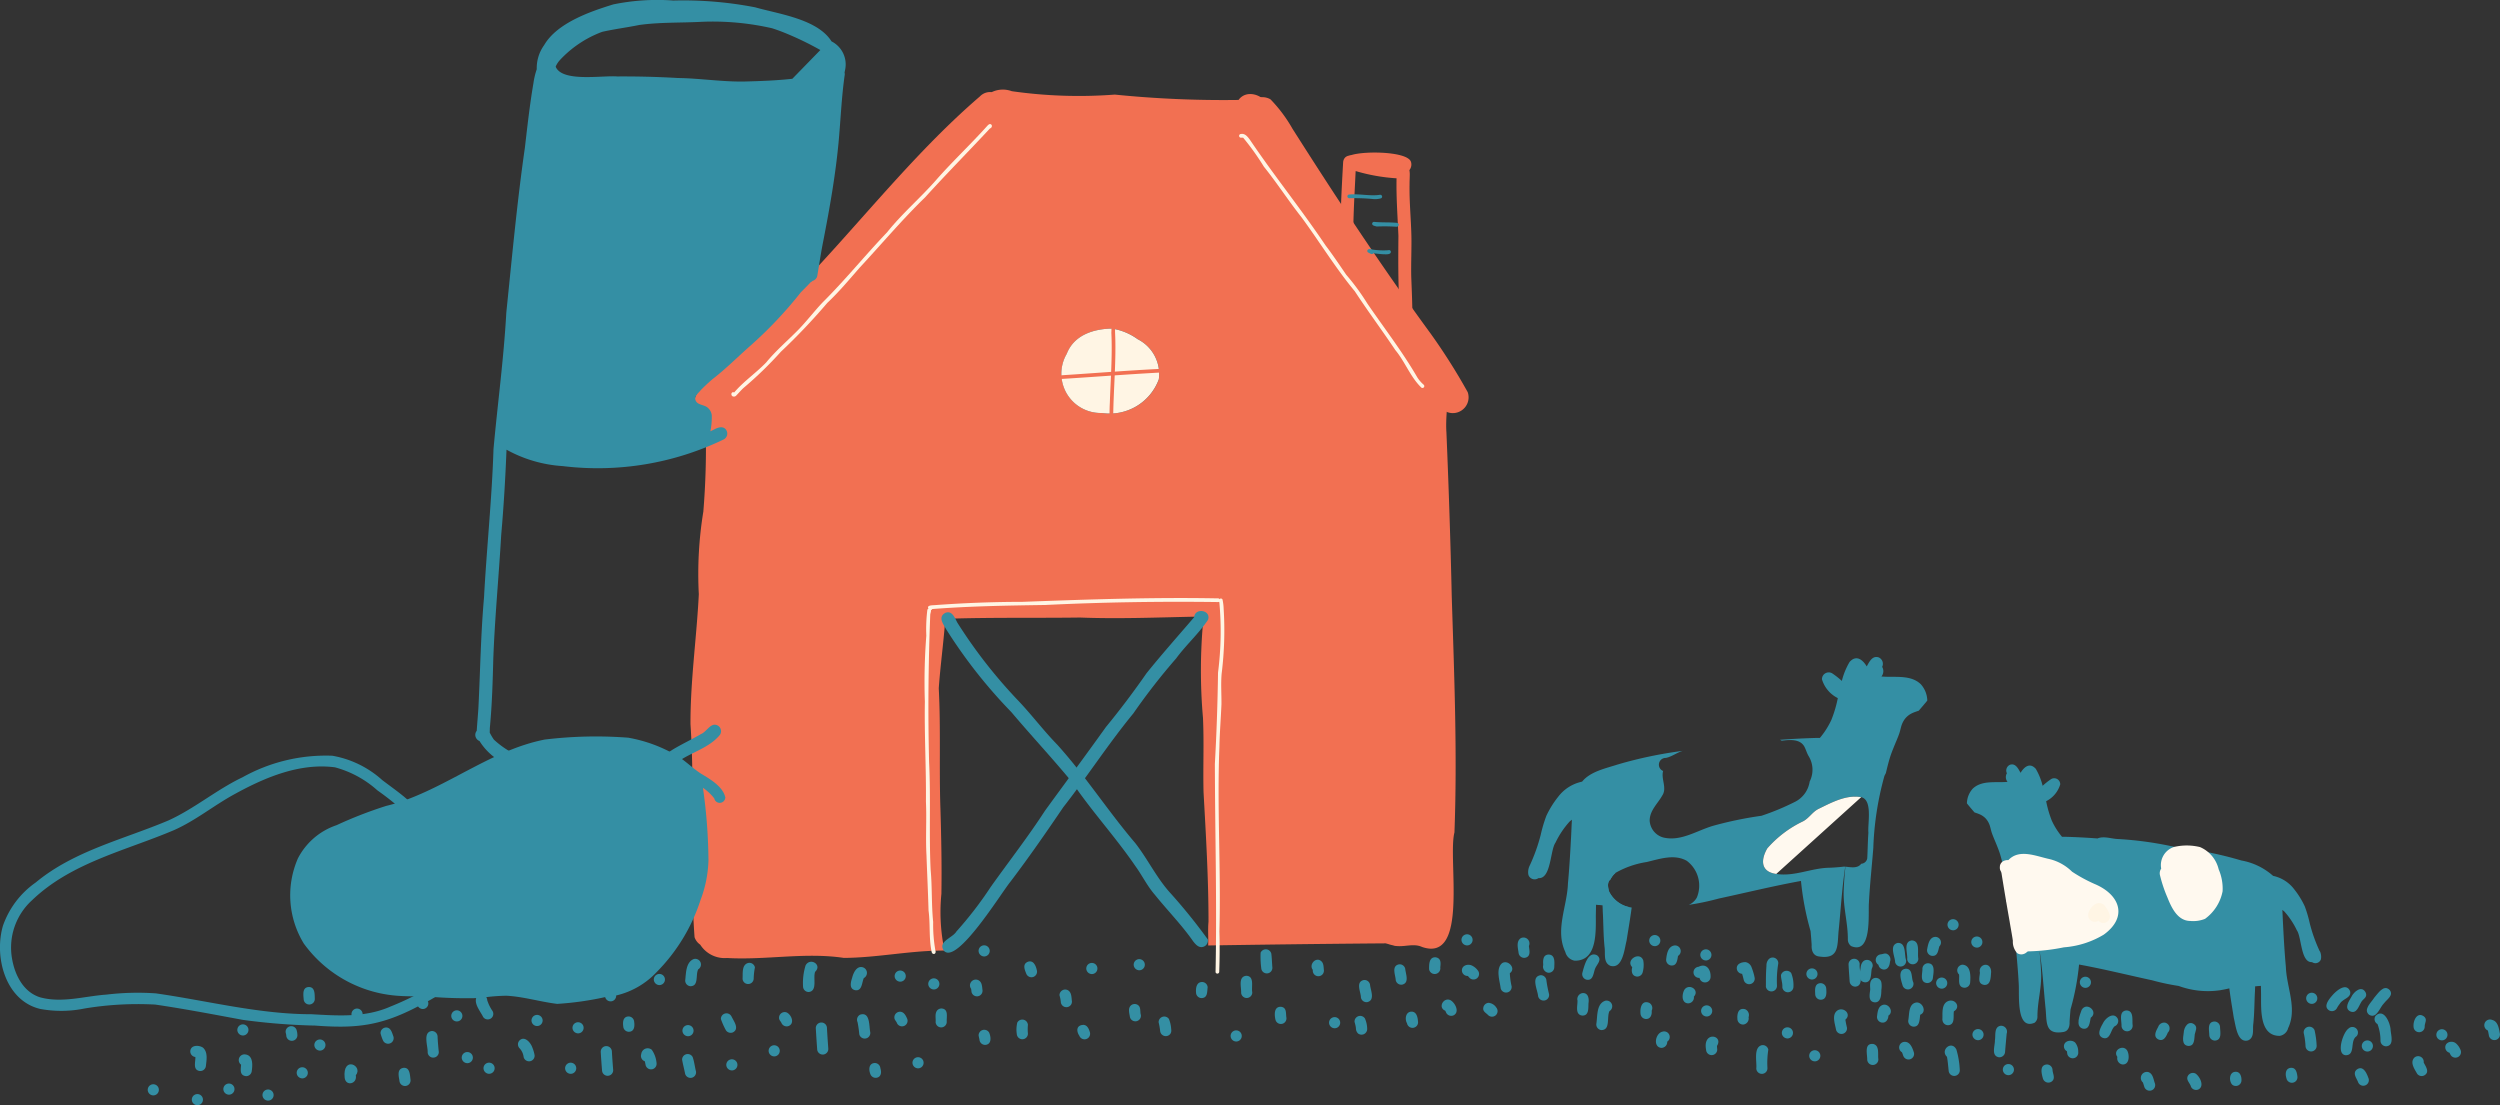 <?xml version="1.0" encoding="UTF-8"?> <svg xmlns="http://www.w3.org/2000/svg" width="220.842" height="97.631" viewBox="0 0 220.842 97.631"><rect x="0" y="0" width="220.842" height="97.631" fill="#333333" stroke="none"/><g id="Groupe_169" data-name="Groupe 169" transform="translate(0 0)"><g id="Groupe_133" data-name="Groupe 133"><path id="Tracé_800" data-name="Tracé 800" d="M227.343,49.713a3.444,3.444,0,0,0-1.847-3.532,5.257,5.257,0,0,0-2.311-.953c-1.64.038-3.328.581-3.971,2.233a3.472,3.472,0,0,0,3.1,5.225,4.626,4.626,0,0,0,5.033-2.973m23.266-1.868c.637,1.8-.3,5.524.02,6.915-.175,5.5-.419,11.005-.54,16.512-.091,6.983-.5,13.963-.283,20.946-.091,1.25.671,4.3.159,5.941a1.4,1.4,0,0,1-2.166,1.376q-8.05.061-16.1.19a.048.048,0,0,0,0-.014c.031-.7-.041-1.385.028-2.083,0-3.812-.225-7.617-.438-11.423-.056-2.2.051-4.386-.051-6.586a48,48,0,0,1,.031-8.689.2.2,0,0,0-.3-.219.715.715,0,0,0-.085.106.23.23,0,0,0-.109-.064.149.149,0,0,0-.161-.075c-3.408.069-6.816.21-10.228.078-3.719.05-7.44-.014-11.158.09-.068-.048-.14-.011-.206.01a1.921,1.921,0,0,0-.257.034.163.163,0,0,0-.063.048.167.167,0,0,0-.246.2c-.149,1.951-.419,3.91-.558,5.868.187,3.578.023,7.172.151,10.756.072,2.465.123,4.931.082,7.4a16.423,16.423,0,0,0,.2,4.639.148.148,0,0,0,.042.05l.069.318-.482.01c-2.827.041-5.626.63-8.444.644-3.436-.513-6.878.209-10.32.009a2.56,2.56,0,0,1-2.37-1.179,1.3,1.3,0,0,1-.5-.658c-.455-6.222.063-12.55-.361-18.817-.009-3.892.547-7.644.737-11.483a34.194,34.194,0,0,1,.4-7.3,69.129,69.129,0,0,0,.209-7.356c.016-.3,0-.651-.015-1a1.237,1.237,0,0,1-.327-.153c-1.746-1.313.366-2.936,1.392-3.9,2.21-2.151,4.029-4.194,6.09-6.332,5.781-5.816,10.875-12.6,17.081-17.931a1.25,1.25,0,0,1,1.044-.379,2.267,2.267,0,0,1,1.772-.083,41.9,41.9,0,0,0,9.1.3,95.538,95.538,0,0,0,10.932.473c.812-1.127,2.737-.274,2.787,1.1,3.875,6.377,8.1,12.519,12.158,18.772a4.481,4.481,0,0,1,1.285,2.95" transform="translate(-124.975 -16.205)" fill="#f27052"></path><path id="Tracé_801" data-name="Tracé 801" d="M352.669,53.175c-2.37-4.093-5.4-7.76-7.989-11.715-3.091-4.4-5.854-9.093-8.889-13.486a1.416,1.416,0,0,1,2.065-1.646,12.715,12.715,0,0,1,1.94,2.594C343.7,35.069,347.7,41.141,352,47.017a53.141,53.141,0,0,1,3.277,5.178,1.394,1.394,0,0,1-2.609.98" transform="translate(-225.623 -17.551)" fill="#f27052"></path><path id="Tracé_802" data-name="Tracé 802" d="M374.849,147.844c-.834-.371-1.725.123-2.589-.146-1.823-.372-1.5-1.809-1-3.135.953-4.126.458-8.367.7-12.537.555-4.493.453-9.012.625-13.525a73.275,73.275,0,0,0,.366-7.615c.2-1.678-1-5.525,1.386-5.786-.173-2.464-.033-4.917.016-7.379-1.116-1.65,1.626-3.158,2.52-1.422.645,1.944.01,4.075.146,6.087.2,4.759.367,9.758.47,14.478.22,6.993.5,13.943.239,20.874-.613,2.326,1.308,11.584-2.883,10.106" transform="translate(-249.247 -64.2)" fill="#f27052"></path><path id="Tracé_803" data-name="Tracé 803" d="M366.728,57.691a.58.58,0,0,1-.551-.6c.011-.729,0-1.481-.01-2.206-.1-1.962-.09-3.923-.072-5.887-.072-1.756-.2-3.367-.165-5.079a16.2,16.2,0,0,1-3.613-.641c-.11,2.347-.268,4.709-.191,7.057a.583.583,0,0,1-.566,1c-.968-.436-.526-2.134-.581-3,.016-1.946.122-3.884.232-5.826.045-.607.66-.749,1.118-.448a13.139,13.139,0,0,0,3.394.689c1.646.058,1.356.309,1.355,1.73-.024,1.565.129,3.007.164,4.551.022,1.207-.043,2.437-.012,3.639.051,1.3.11,2.6.1,3.9.04.457.017,1.134-.6,1.117" transform="translate(-242.563 -28.168)" fill="#f27052"></path><path id="Tracé_804" data-name="Tracé 804" d="M367.549,42.828a.579.579,0,0,1-.381-.31,8.5,8.5,0,0,0-3.824-.123.576.576,0,0,1-.629-.962c.772-.508,5.23-.516,5.53.488.148.445-.181,1.037-.7.907" transform="translate(-243.604 -27.619)" fill="#f27052"></path><path id="Tracé_805" data-name="Tracé 805" d="M365.128,52.754a16.923,16.923,0,0,0-2.015-.063.167.167,0,0,1-.168-.162.165.165,0,0,1,.16-.166c.9-.089,1.838.162,2.72.023a.166.166,0,0,1,.186.138.163.163,0,0,1-.137.186,1.928,1.928,0,0,1-.745.044" transform="translate(-243.921 -35.179)" fill="#348fa4"></path><path id="Tracé_806" data-name="Tracé 806" d="M371.666,60.192a16.056,16.056,0,0,0-1.652-.014c-.145-.048-.444-.072-.4-.284a.166.166,0,0,1,.2-.122c.644.06,1.294.021,1.938.077.333.031.232.414-.081.343" transform="translate(-248.398 -40.168)" fill="#348fa4"></path><path id="Tracé_807" data-name="Tracé 807" d="M369.728,67.543c-.3-.018-.6-.051-.891-.087-.125.17-.331-.02-.469-.073-.173-.145.013-.357.2-.29a6.255,6.255,0,0,0,1.59.093.167.167,0,0,1,.215.086c.076.328-.44.275-.646.27" transform="translate(-247.518 -45.082)" fill="#348fa4"></path><path id="Tracé_808" data-name="Tracé 808" d="M197.157,57.481c-.239-.077-.167-.477.1-.355.846-.99,1.94-1.728,2.834-2.658.86-1.049,1.9-1.928,2.844-2.891.74-.764,1.388-1.612,2.115-2.386,2-1.984,3.774-4.182,5.72-6.219,1.326-1.662,2.952-3.039,4.349-4.637,1.446-1.645,3.047-3.142,4.509-4.772.087-.093.222-.213.342-.1s.02.313-.115.34c-1.9,2.038-3.852,4.014-5.722,6.078-2.038,1.977-3.867,4.153-5.8,6.232-.925,1.058-1.824,2.138-2.848,3.1a54.526,54.526,0,0,1-4.1,4.314,33.288,33.288,0,0,1-3.3,3.2c-.228.208-.423.445-.639.664a.268.268,0,0,1-.29.086" transform="translate(-132.403 -22.457)" fill="#fff5e4"></path><path id="Tracé_809" data-name="Tracé 809" d="M349.9,58.467c-.973-.934-1.44-2.282-2.3-3.314-1.176-1.753-2.426-3.431-3.579-5.193-1.717-2.069-3.125-4.385-4.714-6.546-1.154-1.455-2.156-3.019-3.32-4.464a22.467,22.467,0,0,0-1.83-2.559,1.317,1.317,0,0,0-.194,0,.164.164,0,0,1,0-.328c.362-.064.581.234.777.491,2.144,3.181,4.559,6.171,6.7,9.358.639.837,1.224,1.713,1.818,2.581a20.382,20.382,0,0,1,1.864,2.539c1.491,2.182,3.115,4.274,4.434,6.557a3.115,3.115,0,0,0,.547.624.164.164,0,0,1-.2.259" transform="translate(-224.34 -24.227)" fill="#fff5e4"></path><path id="Tracé_810" data-name="Tracé 810" d="M249.853,194.43c-.13-.014-.175-.14-.191-.253-.233-1.178-.1-2.4-.259-3.586-.045-1.621-.124-3.226-.181-4.844-.089-1.591.023-3.185-.05-4.775.027-2.94-.142-5.879-.095-8.819a52.731,52.731,0,0,1,.128-5.835,13.821,13.821,0,0,1,.091-2.275.165.165,0,0,1,.192-.13c.257.078.055.409.064.588-.17,4.374-.207,8.622-.1,13,.156,3.159-.014,6.324.136,9.485.142,1.543.066,3.079.224,4.617a12.985,12.985,0,0,0,.2,2.54c.05.12-.006.3-.157.284" transform="translate(-167.378 -110.158)" fill="#fff5e4"></path><path id="Tracé_811" data-name="Tracé 811" d="M250.151,162.168a.16.16,0,0,1-.1-.081s0,0,0,0c-.286-.393.36-.342.592-.369,2.556-.188,5.122-.284,7.682-.286,5.742-.212,11.485-.414,17.233-.307.218-.043.289.321.033.326-5.077-.067-10.176.011-15.245.258-3.336.051-6.672.1-10,.359a.167.167,0,0,1-.193.1" transform="translate(-168 -108.267)" fill="#fff5e4"></path><path id="Tracé_812" data-name="Tracé 812" d="M327.307,194.194c.126-6.126-.046-12.248-.06-18.372q.225-4.03.278-8.054a28.557,28.557,0,0,0,.117-6.227c-.235-.159.14-.477.279-.237a4.4,4.4,0,0,1,.1.79,30.907,30.907,0,0,1-.175,5.756c-.079.908-.009,1.8-.017,2.707-.053,1.261-.156,2.52-.182,3.781-.218,5.425.151,10.856,0,16.283.038,1.188.025,2.377-.015,3.565a.164.164,0,0,1-.328.008" transform="translate(-219.929 -108.347)" fill="#fff5e4"></path><path id="Tracé_814" data-name="Tracé 814" d="M292.7,89.455a3.444,3.444,0,0,1,1.847,3.532,4.626,4.626,0,0,1-5.033,2.973,3.472,3.472,0,0,1-3.1-5.225c.643-1.651,2.331-2.194,3.971-2.233a5.255,5.255,0,0,1,2.311.953" transform="translate(-192.182 -59.479)" fill="#fff5e4"></path><path id="Tracé_815" data-name="Tracé 815" d="M299.031,94.819a.168.168,0,0,1-.152-.175c0-.709-.017-1.415.023-2.123.069-2.057.231-4.117.134-6.174a5,5,0,0,0-.113-1.4.165.165,0,0,1,.127-.193c.393-.032.3,1.256.313,1.544.119,2.492-.138,4.983-.164,7.475,0,.3.014.6.008.9a.166.166,0,0,1-.175.152" transform="translate(-200.862 -56.956)" fill="#f27052"></path><path id="Tracé_816" data-name="Tracé 816" d="M283.2,100.236c-.132-.051-.12-.217-.046-.314.229-.194.63-.059.9-.131,3.367-.214,6.733-.5,10.1-.624a.164.164,0,0,1,.092.314c-3.611.15-7.236.463-10.845.673a.167.167,0,0,1-.208.082" transform="translate(-190.263 -66.641)" fill="#f27052"></path><path id="Tracé_817" data-name="Tracé 817" d="M253.983,194.61c-.6-.828.757-1.133,1.094-1.712a32.937,32.937,0,0,0,3.025-3.927c1.6-2.25,3.3-4.426,4.8-6.741,1.79-2.463,3.607-4.909,5.377-7.387,1.245-1.512,2.49-3.17,3.592-4.757,1.357-1.687,2.8-3.309,4.208-4.952.059-.86,1.521-.642,1.227.228-.817,1.22-1.95,2.228-2.822,3.42a55.358,55.358,0,0,0-3.778,4.853c-2.19,2.662-4.072,5.579-6.183,8.28-1.5,2.21-3.072,4.48-4.684,6.6-.794.966-4.691,7.316-5.853,6.1" transform="translate(-170.591 -110.613)" fill="#348fa4"></path><path id="Tracé_818" data-name="Tracé 818" d="M275.8,193.947c-1.009-1.435-2.256-2.7-3.353-4.066-.675-.776-1.118-1.706-1.719-2.533-1.747-2.556-3.859-4.841-5.593-7.412-1.733-2.109-3.6-4.1-5.363-6.189a44.439,44.439,0,0,1-5.746-7.3c-.256-.459-.76-1.082-.1-1.456.61-.265.855.436,1.08.861a44.178,44.178,0,0,0,5.231,6.732c1.253,1.293,2.327,2.746,3.587,4.037,2.486,2.748,4.487,5.876,6.891,8.692,1.131,1.45,1.917,3.142,3.178,4.5a49.494,49.494,0,0,1,3.24,4.023.585.585,0,0,1-.572.674c-.33,0-.571-.314-.761-.557" transform="translate(-170.435 -110.845)" fill="#348fa4"></path><path id="Tracé_819" data-name="Tracé 819" d="M146.469,212.568a.9.9,0,0,1-.088-.608c.071-.755.137-1.511.178-2.268.052-.665-.125-1.484.355-2.021.686-.544,1.326.484.833,1.037-.051.973-.03,1.952-.172,2.918,0-.023.005-.045.008-.067l0-.028c-.059.3-.014.611-.1.9a.578.578,0,0,1-1.018.136" transform="translate(-98.367 -139.463)" fill="#348fa4"></path><path id="Tracé_820" data-name="Tracé 820" d="M169.563,211.582a.662.662,0,0,1-.335-.512c-.3-.479-.105-1.134-.145-1.677.034-.866.009-1.733.065-2.6a.617.617,0,0,1,1-.43c.474.567.213,1.548.257,2.247-.016.723-.079,1.447-.029,2.168.135.507-.276,1.056-.811.8" transform="translate(-113.617 -138.594)" fill="#348fa4"></path><path id="Tracé_821" data-name="Tracé 821" d="M143.1,221.984c-.393-.055-.9.05-1.173-.291a.58.58,0,0,1-.247-.776c.434-.719,1.328-.03,1.976-.113.69,0,1.373-.289,2.055-.261a.579.579,0,0,1,.249,1,9.016,9.016,0,0,1-2.858.439" transform="translate(-95.172 -148.217)" fill="#348fa4"></path><path id="Tracé_822" data-name="Tracé 822" d="M165.927,221.029a2.6,2.6,0,0,1-1.171-.181,3.655,3.655,0,0,1-.825-.218.578.578,0,0,1-.137-.8.739.739,0,0,1,.869-.178,8.97,8.97,0,0,0,1.688.2,13.541,13.541,0,0,0,1.793-.133.613.613,0,0,1,.8.6c-.036.894-2.352.66-3.019.7" transform="translate(-110.009 -147.58)" fill="#348fa4"></path><path id="Tracé_823" data-name="Tracé 823" d="M158.526,4.419a27.523,27.523,0,0,0-3.249-1.559c-.334-.132-.673-.253-1.011-.363a23.528,23.528,0,0,0-6.224-.571c-1.9.1-3.658.028-5.5.278-1.091.224-2.2.361-3.287.608A9.7,9.7,0,0,0,135.5,5.327a2.072,2.072,0,0,0-.348.543h0a.21.21,0,0,0,0,.036c.588,1.372,4.127.741,5.419.847q2.692-.017,5.378.138c1.968.027,4.057.362,5.99.307,1.373-.037,2.747-.088,4.112-.239m3.47-3.3a2.279,2.279,0,0,1,1.2,2.47c-.02.087-.038.187-.057.29a.475.475,0,0,1,.018.175c-.29,2.005-.361,4.021-.551,6.034-.277,2.925-.792,5.823-1.354,8.7-.2,1.005-.35,2.019-.519,3.03a.574.574,0,0,1-.424.454.525.525,0,0,1-.167.124c-.284.307-.587.6-.876.9a36.36,36.36,0,0,1-4.526,4.775c-1.091.965-2.119,2-3.274,2.889-.365.314-.715.639-1.039.975-.191.241-.552.5-.466.838.146.51.811.4,1.134.742a1,1,0,0,1,.315.647,6.461,6.461,0,0,1-.122,1.4q.155-.075.311-.154c.36-.2.875-.37,1.116.089a.578.578,0,0,1-.239.775,25.624,25.624,0,0,1-14.232,2.362,11.765,11.765,0,0,1-4.966-1.45c-.1,2.511-.247,5.014-.468,7.518-.209,3.657-.565,7.3-.7,10.963-.052,1.987-.108,3.972-.292,5.953-.018.163-.014.36-.024.554a5.058,5.058,0,0,0,.369.625,7.925,7.925,0,0,0,1.96,1.33,10.9,10.9,0,0,0,4.054,1.273,24.183,24.183,0,0,0,7.86-.754,7.3,7.3,0,0,0,1.857-.93c.83-.51,1.718-.915,2.556-1.409.539-.212.888-1.112,1.517-.739a.578.578,0,0,1,.173.793c-.9,1.118-2.393,1.508-3.56,2.279a7.98,7.98,0,0,1-3.483,1.391,23.136,23.136,0,0,1-7.107.5,11.747,11.747,0,0,1-4.63-1.519,5.285,5.285,0,0,1-2.462-2.084.2.2,0,0,1-.028-.018h0a.582.582,0,0,1-.341-.632.546.546,0,0,1,.118-.26c.042-.688.11-1.376.15-2.064.163-3.237.206-6.474.493-9.7.234-4.378.7-8.742.838-13.125.365-4.017.911-8.028,1.131-12.051.5-4.848.952-9.786,1.644-14.586.22-1.9.43-3.8.753-5.686a6.681,6.681,0,0,1,.293-1.233,3.468,3.468,0,0,1,.655-2.129c1.131-1.947,4.037-2.959,6.106-3.595a19.3,19.3,0,0,1,5.3-.342,33.378,33.378,0,0,1,7.235.6c2.1.6,5.508,1.032,6.75,3.017" transform="translate(-86.059 0)" fill="#348fa4"></path><path id="Tracé_824" data-name="Tracé 824" d="M511.63,197.365c-.005.018-.01.036-.017.054.005-.018.011-.036.017-.054" transform="translate(-343.834 -132.641)" fill="#348fa4"></path><path id="Tracé_825" data-name="Tracé 825" d="M446.878,180.824c-.018.023-.036.045-.052.068s-.038.049-.056.073q-.319.378-.642.753c-.174.063-.354.116-.523.192a1.888,1.888,0,0,0-.464.286,1.67,1.67,0,0,0-.362.438,2.021,2.021,0,0,0-.2.471c-.059.2-.1.413-.168.615l-.011.032,0,0c-.112.32-.25.633-.379.945s-.259.633-.372.954c-.1.3-.184.6-.261.9-.057.224-.112.45-.165.675-.042.082-.085.165-.126.247a26.945,26.945,0,0,0-.984,6.362c-.127,1.61-.309,3.259-.39,4.864-.072,1.034.282,4.589-1.568,3.816a.724.724,0,0,1-.292-.569c.014-1.467-.416-2.832-.368-4.3q.037-1.076.155-2.147c.482.049,1.071.179,1.394-.259a.572.572,0,0,0,.533-.477c.042-.751.045-1.5.1-2.256-.074-.826.4-2.91-.639-3.15-1.321-.237-2.614.474-3.767,1.036-.544.269-.837.821-1.373,1.1a9.749,9.749,0,0,0-3.154,2.389c-.589,1.027-.587,2.062.793,2.256,1.6.26,3.126-.533,4.721-.546.425-.017.848-.05,1.268-.1l.109.009c-.283,1.815-.388,3.661-.569,5.488-.164,1.363.141,2.762-1.8,2.434-.489-.085-.629-.56-.6-1-.023-.409-.059-.824-.095-1.232a24.372,24.372,0,0,1-.848-4.432c-2.429.441-4.861,1.04-7.268,1.556a22.938,22.938,0,0,1-2.644.556,1.509,1.509,0,0,0,.707-.634,2.738,2.738,0,0,0-.886-3.258c-1.1-.624-2.407-.159-3.542.109a8.018,8.018,0,0,0-2.743.952,1.763,1.763,0,0,0-.457.586c-.31.246-.214.7-.128,1.041a2.561,2.561,0,0,0,1.97,1.432c-.847-.041-1.693-.109-2.538-.187l-.278-.027c-.1,0-.2-.013-.3-.023,0,.287-.009.575-.014.862-.012,1.431.172,4.08-1.839,4.08h-.023a1.028,1.028,0,0,1-.833-.767c-.924-1.95.163-4.033.229-6.046.132-1.422.211-2.849.286-4.275.023-.452.038-.911.067-1.369-.069.056-.138.111-.206.168a7.765,7.765,0,0,0-1.243,1.856c-.479.666-.38,3.22-1.508,3.138a.579.579,0,0,1-.889-.291,1.3,1.3,0,0,1,.1-.782,15.43,15.43,0,0,0,.986-2.74,12.586,12.586,0,0,1,.5-1.688,8.318,8.318,0,0,1,1.034-1.669,3.575,3.575,0,0,1,2.122-1.351c.724-.894,2.079-1.171,3.158-1.519a36.9,36.9,0,0,1,5.735-1.2c-.5.141-.983.524-1.489.621a.6.6,0,0,0-.245,1.155c-.2.721.375,1.507-.082,2.18-.4.71-1.109,1.317-1.105,2.211a1.641,1.641,0,0,0,1.175,1.477c1.554.395,2.99-.607,4.434-1.027a33.378,33.378,0,0,1,4.265-.884,21.672,21.672,0,0,0,2.9-1.2,2.4,2.4,0,0,0,1.359-1.823,2.3,2.3,0,0,0-.081-2.231c-.167-.269-.24-.583-.391-.861-.392-.695-1.312-.6-1.994-.514a1.24,1.24,0,0,0-.16-.083c1.091-.079,2.183-.137,3.275-.166.086,0,.171,0,.255,0a7.063,7.063,0,0,0,1.013-1.592,10.707,10.707,0,0,0,.569-1.925,2.726,2.726,0,0,1-1.4-1.662.6.6,0,0,1,.9-.529,7.177,7.177,0,0,1,.856.674,6.313,6.313,0,0,1,.68-1.669c.588-.669,1.161-.213,1.52.387.253-.466.515-.968,1.049-.8a.618.618,0,0,1,.313.841.742.742,0,0,1-.066.851l.3.017c1.071.05,2.345-.145,3.185.67a2.246,2.246,0,0,1,.569,1.433" transform="translate(-276.63 -118.939)" fill="#348fa4"></path><path id="Tracé_826" data-name="Tracé 826" d="M434.153,237.9l.034.009c-.129.985-.3,1.965-.456,2.948-.189.72-.336,2.494-1.417,2.2-.655-.275-.438-1.068-.519-1.63-.115-1.071-.1-2.148-.165-3.223,0-.161-.01-.324-.015-.487-.024-.769-.047-1.542-.015-2.311a.6.6,0,0,1,.948-.564.632.632,0,0,1,.22,0,1.769,1.769,0,0,0-.457.585c-.31.246-.214.7-.128,1.042a2.561,2.561,0,0,0,1.97,1.432" transform="translate(-290.05 -157.736)" fill="#348fa4"></path><path id="Tracé_828" data-name="Tracé 828" d="M476.078,221.42c-1.38-.193-1.382-1.228-.793-2.256a9.749,9.749,0,0,1,3.154-2.389c.537-.278.829-.83,1.373-1.1,1.153-.562,2.447-1.273,3.767-1.036" transform="translate(-319.169 -144.219)" fill="#fff9ef"></path><path id="Tracé_830" data-name="Tracé 830" d="M560.995,222.416a1.179,1.179,0,0,1,.091.7.513.513,0,0,1-.789.26c-1,.073-.913-2.21-1.339-2.806a6.928,6.928,0,0,0-1.1-1.659c-.06-.051-.122-.1-.182-.151.024.411.038.821.059,1.225.065,1.275.136,2.55.253,3.821.059,1.8,1.023,3.662.2,5.4a.917.917,0,0,1-.739.686h-.02c-1.786,0-1.623-2.368-1.633-3.647-.005-.257-.009-.515-.013-.771-.086.009-.174.017-.265.02l-.247.025c0,.146-.009.291-.013.436-.056.961-.045,1.923-.147,2.881-.072.5.12,1.21-.46,1.456-.961.267-1.091-1.319-1.258-1.962-.138-.879-.291-1.755-.4-2.635-.277.069-.552.122-.8.164a7.491,7.491,0,0,1-3.675-.377,20.064,20.064,0,0,1-2.347-.5c-2.137-.461-4.3-1-6.453-1.391a21.951,21.951,0,0,1-.753,3.963c-.032.365-.064.737-.085,1.1.023.392-.1.817-.536.893-1.72.292-1.45-.958-1.595-2.177-.161-1.633-.253-3.283-.506-4.905h-.011q.1.957.137,1.92c.044,1.309-.339,2.53-.327,3.842a.653.653,0,0,1-.259.509c-1.642.69-1.329-2.488-1.392-3.411-.072-1.435-.233-2.91-.346-4.349a24.264,24.264,0,0,0-.874-5.686c-.036-.073-.073-.147-.112-.22q-.069-.3-.146-.6c-.068-.273-.14-.543-.232-.808-.1-.287-.214-.57-.331-.853s-.236-.559-.337-.844c0,0,0,0,0,0a.2.2,0,0,0-.01-.028v0a.11.11,0,0,1-.006-.022c-.054-.173-.092-.351-.142-.525a1.861,1.861,0,0,0-.179-.421,1.53,1.53,0,0,0-.323-.392,1.688,1.688,0,0,0-.411-.255c-.15-.068-.309-.115-.464-.172-.191-.223-.382-.448-.57-.674-.015-.022-.033-.044-.05-.065l-.046-.06a2,2,0,0,1,.5-1.281c.744-.729,1.876-.555,2.827-.6l.262-.014a.668.668,0,0,1-.057-.761.553.553,0,0,1,.276-.752c.474-.151.707.3.931.714.32-.536.829-.943,1.35-.346a5.642,5.642,0,0,1,.6,1.492,6.379,6.379,0,0,1,.76-.6.533.533,0,0,1,.794.473,2.431,2.431,0,0,1-1.243,1.486,9.6,9.6,0,0,0,.5,1.72,6.347,6.347,0,0,0,.9,1.423l.227,0q1.455.038,2.908.149c.564-.243,1.263.045,1.857.052a31.064,31.064,0,0,1,5.079.721c.074.019.151.041.225.063a.919.919,0,0,1,.142-.011,1.156,1.156,0,0,1,.316.044h0a32.449,32.449,0,0,1,5.092,1.077,5.714,5.714,0,0,1,2.8,1.358,3.17,3.17,0,0,1,1.884,1.208,7.4,7.4,0,0,1,.918,1.492,11.284,11.284,0,0,1,.442,1.509,13.774,13.774,0,0,0,.876,2.449" transform="translate(-356.061 -138.387)" fill="#348fa4"></path><path id="Tracé_831" data-name="Tracé 831" d="M541.32,238.627c-.622-.114-.649-.854-.7-1.362a14.05,14.05,0,0,0-.681-2.639.633.633,0,0,1-.469-.564.68.68,0,0,1,.2-.53c-.156-.615-.418-1.269-.575-1.816-.219-.554-.086-1.053.562-1.155.958-1.025,2.457-.341,3.612-.094a4.274,4.274,0,0,1,2.012,1.117,13.262,13.262,0,0,0,2,1.09c2.226.937,2.96,2.909.8,4.473a7.974,7.974,0,0,1-3.519,1.12,17.686,17.686,0,0,1-3.249.36m6.7-3a1.96,1.96,0,0,0,.211-.377c.01-.039.018-.078.024-.116s0-.05,0-.076c0,.007,0,.014,0,0a.825.825,0,0,1-.126.3,1.707,1.707,0,0,1-.135.163.581.581,0,0,1,.025.1" transform="translate(-362.242 -154.583)" fill="#fff9ef"></path><path id="Tracé_832" data-name="Tracé 832" d="M540.218,239.932a1.5,1.5,0,0,1-.374-1.083c-.08-.568-.194-1.131-.284-1.7-.263-1.478-.5-2.91-.737-4.38a.6.6,0,0,1-.107-.54.5.5,0,0,0-.023.1.594.594,0,0,1,.795-.557c.395.136.443.661.506,1.012.3,2.055.719,4.092,1.01,6.148.745.5-.127,1.447-.786,1" transform="translate(-362.034 -155.741)" fill="#fff9ef"></path><path id="Tracé_833" data-name="Tracé 833" d="M563.44,244.811A.6.6,0,0,1,562.6,244c.216-.573.912-1.073,1.406-.487a2.53,2.53,0,0,1,.391.7.575.575,0,0,1-.962.6" transform="translate(-378.057 -163.476)" fill="#fff5e4"></path><path id="Tracé_834" data-name="Tracé 834" d="M584.485,234.409c-1.148,0-1.682-1.188-2.048-2.1a11.966,11.966,0,0,1-.638-1.909.71.71,0,0,1,.1-.614,1.687,1.687,0,0,1,1.127-1.913,4.951,4.951,0,0,1,2.3.009,2.846,2.846,0,0,1,1.649,1.965,4.3,4.3,0,0,1,.347,1.939,3.938,3.938,0,0,1-1.552,2.436,2.8,2.8,0,0,1-1.284.189" transform="translate(-390.985 -153.054)" fill="#fff9ef"></path><path id="Tracé_835" data-name="Tracé 835" d="M510.092,255.708c-.016-.532-.54-1.483.208-1.7.791-.059.585,1.018.761,1.525a.492.492,0,0,1-.968.172" transform="translate(-342.682 -170.71)" fill="#348fa4"></path><path id="Tracé_836" data-name="Tracé 836" d="M513.6,254.965c.054-.532-.371-1.539.411-1.649.777.049.465,1.086.571,1.61a.492.492,0,0,1-.983.038" transform="translate(-345.124 -170.243)" fill="#348fa4"></path><path id="Tracé_837" data-name="Tracé 837" d="M519.471,254.031a.5.5,0,0,1-.37-.589c.079-.414.191-1.049.712-1.079a.494.494,0,0,1,.36.844c-.113.394-.143.919-.7.824" transform="translate(-348.86 -169.602)" fill="#348fa4"></path><path id="Tracé_838" data-name="Tracé 838" d="M498.04,260.273c-.031-.492-.075-.985-.095-1.478a.492.492,0,0,1,.984-.038c-.074.567.455,1.913-.378,1.989a.5.5,0,0,1-.511-.473" transform="translate(-334.649 -173.589)" fill="#348fa4"></path><path id="Tracé_839" data-name="Tracé 839" d="M527.841,261.891c-.607-.074-.388-.753-.443-1.171a.5.5,0,0,1,.314-.866c.751.067.708,1.03.665,1.592a.5.5,0,0,1-.537.444" transform="translate(-354.341 -174.637)" fill="#348fa4"></path><path id="Tracé_840" data-name="Tracé 840" d="M533.6,261.66c-.609-.1-.408-.66-.375-1.092a.538.538,0,0,1,.464-.686c.4-.017.562.39.516.734-.03.416-.037,1.083-.606,1.044" transform="translate(-358.323 -174.656)" fill="#348fa4"></path><path id="Tracé_841" data-name="Tracé 841" d="M524.594,248.106a.492.492,0,1,1,.511.473.5.5,0,0,1-.511-.473" transform="translate(-352.558 -166.399)" fill="#348fa4"></path><path id="Tracé_842" data-name="Tracé 842" d="M468.444,260.733l-.019-.078c-.037-.152-.075-.3-.123-.455a.5.5,0,0,1-.47-.473c-.019-.415.428-.565.771-.559a.693.693,0,0,1,.536.46,5.113,5.113,0,0,1,.274.932.492.492,0,0,1-.968.172" transform="translate(-314.41 -174.177)" fill="#348fa4"></path><path id="Tracé_843" data-name="Tracé 843" d="M475.677,260.447c0-.595,0-1.19.049-1.783-.02-.357.2-.772.6-.737a.5.5,0,0,1,.443.536,9.013,9.013,0,0,0-.113,1.946.492.492,0,0,1-.984.038" transform="translate(-319.683 -173.341)" fill="#348fa4"></path><path id="Tracé_844" data-name="Tracé 844" d="M486.583,261.362a.492.492,0,1,1,.511.473.5.5,0,0,1-.511-.473" transform="translate(-327.013 -175.307)" fill="#348fa4"></path><path id="Tracé_845" data-name="Tracé 845" d="M444.246,252.378a.492.492,0,1,1,.511.473.5.5,0,0,1-.511-.473" transform="translate(-298.56 -169.27)" fill="#348fa4"></path><path id="Tracé_846" data-name="Tracé 846" d="M439.661,259.374c-.386-.087-.421-.494-.333-.815-.627-.62.667-1.445.972-.6a2.365,2.365,0,0,1-.05,1.048.494.494,0,0,1-.589.37" transform="translate(-295.14 -173.121)" fill="#348fa4"></path><path id="Tracé_847" data-name="Tracé 847" d="M408.892,253.9c-.05-.431-.241-1.02.174-1.323a.524.524,0,0,1,.732.681c.045.391.2.932-.336,1.041a.5.5,0,0,1-.57-.4" transform="translate(-274.741 -169.691)" fill="#348fa4"></path><path id="Tracé_848" data-name="Tracé 848" d="M416.116,258.733a.543.543,0,0,1-.439-.679c-.023-.382-.045-.9.464-.927.624,0,.523.731.51,1.163a.493.493,0,0,1-.536.443" transform="translate(-279.353 -172.805)" fill="#348fa4"></path><path id="Tracé_849" data-name="Tracé 849" d="M426.576,259.322a.5.5,0,0,1-.37-.589c.152-.567.477-1.981,1.3-1.565.474.374.028.747-.15,1.13s-.155,1.147-.781,1.024" transform="translate(-286.428 -172.781)" fill="#348fa4"></path><path id="Tracé_850" data-name="Tracé 850" d="M403.835,261.476c-.082-.654-.448-1.706.12-2.2.53-.357,1.281.468.691.879a6.277,6.277,0,0,0,.157,1.154.492.492,0,0,1-.968.172" transform="translate(-271.272 -174.187)" fill="#348fa4"></path><path id="Tracé_851" data-name="Tracé 851" d="M394.451,261.022q-.055-.063-.111-.124l-.032-.03a.5.5,0,0,1-.518-.471c-.018-.452.5-.612.859-.46a1.393,1.393,0,0,1,.552.449.492.492,0,0,1-.749.637" transform="translate(-264.65 -174.655)" fill="#348fa4"></path><path id="Tracé_852" data-name="Tracé 852" d="M560.248,273.091c-.684-.194-.253-1.2-.092-1.658.449-.757,1.517.181.8.7-.092.415-.1,1.074-.707.962" transform="translate(-376.268 -182.229)" fill="#348fa4"></path><path id="Tracé_853" data-name="Tracé 853" d="M531.315,277.707a.492.492,0,1,1,.511.473.5.5,0,0,1-.511-.473" transform="translate(-357.075 -186.292)" fill="#348fa4"></path><path id="Tracé_854" data-name="Tracé 854" d="M506.047,272.211a.5.5,0,0,1-.444-.536c.043-.342.077-.825.43-.994.553-.275,1.114.565.573.917,0,.32-.2.651-.559.613" transform="translate(-339.793 -181.878)" fill="#348fa4"></path><path id="Tracé_855" data-name="Tracé 855" d="M514.454,272.172a.5.5,0,0,1-.443-.537c.11-.537,0-1.476.706-1.595.564-.067.966.845.354,1.077-.064.41-.029,1.095-.617,1.054" transform="translate(-345.444 -181.481)" fill="#348fa4"></path><path id="Tracé_856" data-name="Tracé 856" d="M494.206,273.675c-.094-.539-.413-1.355.167-1.714.56-.293,1.214.378.662.837.033.237.085.471.14.705a.492.492,0,0,1-.968.172" transform="translate(-332.02 -182.726)" fill="#348fa4"></path><path id="Tracé_857" data-name="Tracé 857" d="M512.117,262.453c-.143-.477-.485-1.418.269-1.51.656,0,.461.794.667,1.208a.492.492,0,0,1-.936.3" transform="translate(-344.037 -175.369)" fill="#348fa4"></path><path id="Tracé_858" data-name="Tracé 858" d="M523.206,271.228c.039-.552-.116-1.409.519-1.663.643-.233,1.129.553.5.906-.073.448.131,1.173-.5,1.229a.494.494,0,0,1-.51-.473" transform="translate(-351.625 -181.136)" fill="#348fa4"></path><path id="Tracé_859" data-name="Tracé 859" d="M537.553,279.088c-.718-.121-.345-1-.359-1.5.08-.432-.091-1.159.48-1.28a.521.521,0,0,1,.558.695c-.047.547-.1,1.092-.143,1.639a.5.5,0,0,1-.537.443" transform="translate(-360.97 -185.691)" fill="#348fa4"></path><path id="Tracé_860" data-name="Tracé 860" d="M560.237,263.611a.492.492,0,1,1,.511.473.5.5,0,0,1-.511-.473" transform="translate(-376.512 -176.819)" fill="#348fa4"></path><path id="Tracé_861" data-name="Tracé 861" d="M565.8,275.529c-.589-.245-.2-.908.014-1.3.217-.453.941-1.033,1.3-.4a.5.5,0,0,1-.233.656c-.1.04-.146.151-.207.232-.2.353-.322,1-.87.811" transform="translate(-380.041 -183.845)" fill="#348fa4"></path><path id="Tracé_862" data-name="Tracé 862" d="M556.256,281.5c-.01-.078-.019-.155-.03-.233a.5.5,0,0,1-.264-.415c-.022-.513.653-.658.985-.36a1.261,1.261,0,0,1,.277.837.492.492,0,0,1-.968.172" transform="translate(-373.64 -188.402)" fill="#348fa4"></path><path id="Tracé_863" data-name="Tracé 863" d="M571.383,273.552c.015-.469-.268-1.3.428-1.371.689.012.49.869.556,1.332a.492.492,0,0,1-.984.038" transform="translate(-383.974 -182.922)" fill="#348fa4"></path><path id="Tracé_864" data-name="Tracé 864" d="M580.821,276.922c-.461-.247-.187-.751,0-1.09a.56.56,0,0,1,.629-.379.52.52,0,0,1,.221.877c-.144.364-.386.82-.848.592" transform="translate(-390.176 -185.111)" fill="#348fa4"></path><path id="Tracé_865" data-name="Tracé 865" d="M570.562,283.712a.542.542,0,0,1-.442-.668c-.444-.582.513-1.146.871-.553.215.41.2,1.262-.429,1.221" transform="translate(-383.077 -189.681)" fill="#348fa4"></path><path id="Tracé_866" data-name="Tracé 866" d="M588.492,277.592c-.585-.072-.436-.742-.384-1.155.01-.5.427-1.151.952-.733.291.247.088.568.024.859-.052.415.008,1.065-.591,1.03" transform="translate(-395.206 -185.2)" fill="#348fa4"></path><path id="Tracé_867" data-name="Tracé 867" d="M595.05,276.375c-.007-.435-.2-1.164.438-1.212a.5.5,0,0,1,.511.471c.01.435.192,1.163-.438,1.213a.5.5,0,0,1-.511-.473" transform="translate(-399.888 -184.926)" fill="#348fa4"></path><path id="Tracé_868" data-name="Tracé 868" d="M621.21,267.923a.492.492,0,1,1,.511.473.5.5,0,0,1-.511-.473" transform="translate(-417.49 -179.717)" fill="#348fa4"></path><path id="Tracé_869" data-name="Tracé 869" d="M626.924,267.984c-.583-.347-.035-.992.264-1.341.347-.4,1.209-1.157,1.562-.383.164.61-.618.65-.9,1.123a2.546,2.546,0,0,0-.259.394.5.5,0,0,1-.663.208" transform="translate(-421.157 -178.717)" fill="#348fa4"></path><path id="Tracé_870" data-name="Tracé 870" d="M632.505,268.393c-.522-.294-.111-.873.1-1.241.223-.5.962-1.119,1.3-.377.129.389-.208.5-.382.755-.245.373-.42,1.144-1.015.863" transform="translate(-424.91 -179.058)" fill="#348fa4"></path><path id="Tracé_871" data-name="Tracé 871" d="M637.757,268.509c-.561-.468.2-1.092.459-1.523.33-.363.827-1.2,1.356-.669.375.467-.237.826-.493,1.162-.39.367-.633,1.42-1.322,1.03" transform="translate(-428.476 -178.864)" fill="#348fa4"></path><path id="Tracé_872" data-name="Tracé 872" d="M620.691,278.244a6.489,6.489,0,0,0-.161-1.184.5.5,0,0,1,.958-.249,7.332,7.332,0,0,1,.186,1.394.492.492,0,0,1-.982.038" transform="translate(-417.028 -185.809)" fill="#348fa4"></path><path id="Tracé_873" data-name="Tracé 873" d="M630.97,279.129c-.887-.068-.242-2.019.223-2.338a.492.492,0,0,1,.728.662c-.614.387-.058,1.663-.951,1.675" transform="translate(-423.752 -185.912)" fill="#348fa4"></path><path id="Tracé_874" data-name="Tracé 874" d="M636.191,280.766a.492.492,0,1,1,.511.473.5.5,0,0,1-.511-.473" transform="translate(-427.558 -188.348)" fill="#348fa4"></path><path id="Tracé_875" data-name="Tracé 875" d="M393.676,252.178a.492.492,0,1,1,.511.473.5.5,0,0,1-.511-.473" transform="translate(-264.574 -169.135)" fill="#348fa4"></path><path id="Tracé_876" data-name="Tracé 876" d="M413.809,264.541c-.044-.561-.661-1.717.222-1.855a.5.5,0,0,1,.511.471,11.167,11.167,0,0,0,.235,1.212.492.492,0,0,1-.968.172" transform="translate(-277.936 -176.54)" fill="#348fa4"></path><path id="Tracé_877" data-name="Tracé 877" d="M449.245,256.432a.5.5,0,0,1-.444-.536c.051-.477.159-1.146.731-1.233a.5.5,0,0,1,.317.923c-.064.37-.1.887-.6.846" transform="translate(-301.618 -171.144)" fill="#348fa4"></path><path id="Tracé_878" data-name="Tracé 878" d="M458,256.231a.492.492,0,1,1,.511.473.5.5,0,0,1-.511-.473" transform="translate(-307.8 -171.859)" fill="#348fa4"></path><path id="Tracé_879" data-name="Tracé 879" d="M518.13,261.215c-.612-.077-.407-.766-.387-1.191a.5.5,0,0,1,.472-.557c.7.012.5.846.451,1.305a.5.5,0,0,1-.536.443" transform="translate(-347.921 -174.377)" fill="#348fa4"></path><path id="Tracé_880" data-name="Tracé 880" d="M531,252.769a.492.492,0,1,1,.511.473.5.5,0,0,1-.511-.473" transform="translate(-356.864 -169.532)" fill="#348fa4"></path><path id="Tracé_881" data-name="Tracé 881" d="M479.864,262.944c.019-.39-.133-.748-.12-1.061a.512.512,0,0,1,.9-.182,2.865,2.865,0,0,1,.2,1.2.492.492,0,0,1-.983.038" transform="translate(-322.416 -175.747)" fill="#348fa4"></path><path id="Tracé_882" data-name="Tracé 882" d="M488.941,265.821c-.017-.4-.082-.954.461-.99a.5.5,0,0,1,.511.477c.034.385.057.96-.462.986a.493.493,0,0,1-.51-.473" transform="translate(-328.59 -177.981)" fill="#348fa4"></path><path id="Tracé_883" data-name="Tracé 883" d="M501.373,260.537c-.645-.091-.407-.856-.355-1.3.027-.316.193-.672.556-.676a.5.5,0,0,1,.511.471c.016.157-.094.263-.1.409-.063.42,0,1.135-.607,1.1" transform="translate(-336.656 -173.767)" fill="#348fa4"></path><path id="Tracé_884" data-name="Tracé 884" d="M505.848,258.235a.484.484,0,0,1-.371-.4.5.5,0,0,1,.211-.926c.2-.02.383-.141.576-.018a.542.542,0,0,1,.228.675c-.021.37-.209.764-.644.674" transform="translate(-339.539 -172.606)" fill="#348fa4"></path><path id="Tracé_885" data-name="Tracé 885" d="M504.045,265.553c-.578-.068-.433-.7-.381-1.112,0-.323-.083-.7.185-.939a.5.5,0,0,1,.8.29,2.131,2.131,0,0,1,0,.661c-.008.416-.026,1.141-.6,1.1" transform="translate(-338.455 -177.011)" fill="#348fa4"></path><path id="Tracé_886" data-name="Tracé 886" d="M521.533,263.829a.492.492,0,1,1,.511.473.5.5,0,0,1-.511-.473" transform="translate(-350.501 -176.965)" fill="#348fa4"></path><path id="Tracé_887" data-name="Tracé 887" d="M176.118,262.86a.492.492,0,1,1,.511.473.5.5,0,0,1-.511-.473" transform="translate(-118.362 -176.314)" fill="#348fa4"></path><path id="Tracé_888" data-name="Tracé 888" d="M185.024,260.67a.5.5,0,0,1-.445-.536c.076-.636.052-1.576.747-1.861a.5.5,0,0,1,.4.908c-.254.479.082,1.5-.706,1.489" transform="translate(-124.048 -173.552)" fill="#348fa4"></path><path id="Tracé_889" data-name="Tracé 889" d="M200.027,260.761c.031-.481-.093-1.261.521-1.4a.5.5,0,0,1,.57.4,5.67,5.67,0,0,0-.109.964.492.492,0,0,1-.983.04" transform="translate(-134.43 -174.301)" fill="#348fa4"></path><path id="Tracé_890" data-name="Tracé 890" d="M216.316,261.267a5.286,5.286,0,0,1,.224-1.878c.4-.742,1.5-.051.843.563-.207.549.234,1.68-.556,1.788a.5.5,0,0,1-.511-.473" transform="translate(-145.377 -174.108)" fill="#348fa4"></path><path id="Tracé_891" data-name="Tracé 891" d="M229.536,262.531c-.521-.128-.372-.7-.249-1.08.108-.437.4-1.105.962-.933a.519.519,0,0,1,.072.949c-.181.4-.144,1.186-.786,1.064" transform="translate(-154.015 -175.065)" fill="#348fa4"></path><path id="Tracé_892" data-name="Tracé 892" d="M240.99,261.944a.492.492,0,1,1,.511.473.5.5,0,0,1-.511-.473" transform="translate(-161.96 -175.699)" fill="#348fa4"></path><path id="Tracé_893" data-name="Tracé 893" d="M210.071,273.6c-.064-.166-.226-.274-.224-.473a.5.5,0,0,1,.662-.486c.421.188.74.935.218,1.191a.5.5,0,0,1-.656-.233" transform="translate(-141.029 -183.21)" fill="#348fa4"></path><path id="Tracé_894" data-name="Tracé 894" d="M195.124,273.223c.193.415.722,1.075.132,1.4a.5.5,0,0,1-.656-.233,6.366,6.366,0,0,1-.416-.944.494.494,0,0,1,.94-.219" transform="translate(-130.503 -183.431)" fill="#348fa4"></path><path id="Tracé_895" data-name="Tracé 895" d="M183.827,276.638a.492.492,0,1,1,.511.473.5.5,0,0,1-.511-.473" transform="translate(-123.543 -185.574)" fill="#348fa4"></path><path id="Tracé_896" data-name="Tracé 896" d="M154.211,275.87a.492.492,0,1,1,.511.473.5.5,0,0,1-.511-.473" transform="translate(-103.639 -185.058)" fill="#348fa4"></path><path id="Tracé_897" data-name="Tracé 897" d="M167.847,274.683c-.053-.375-.029-.857.452-.884a.5.5,0,0,1,.511.471c.055.375.029.857-.452.884a.5.5,0,0,1-.511-.471" transform="translate(-112.79 -184.009)" fill="#348fa4"></path><path id="Tracé_898" data-name="Tracé 898" d="M140.018,281.417a1.354,1.354,0,0,0-.343-.753.5.5,0,0,1-.032-.694c.422-.434.922.1,1.1.5a3.533,3.533,0,0,1,.242.772.492.492,0,0,1-.968.172" transform="translate(-93.763 -188.047)" fill="#348fa4"></path><path id="Tracé_899" data-name="Tracé 899" d="M124.377,283.9a.492.492,0,1,1,.511.473.5.5,0,0,1-.511-.473" transform="translate(-83.589 -190.455)" fill="#348fa4"></path><path id="Tracé_900" data-name="Tracé 900" d="M144.153,273.854a.492.492,0,1,1-.511-.473.5.5,0,0,1,.511.473" transform="translate(-96.218 -183.728)" fill="#348fa4"></path><path id="Tracé_901" data-name="Tracé 901" d="M114.959,279.615c.03-.556-.459-1.789.364-1.89a.5.5,0,0,1,.511.473c.019.46.06.92.108,1.378a.492.492,0,0,1-.983.038" transform="translate(-77.18 -186.648)" fill="#348fa4"></path><path id="Tracé_902" data-name="Tracé 902" d="M122.543,272.62a.492.492,0,1,1-.511-.473.5.5,0,0,1,.511.473" transform="translate(-81.695 -182.899)" fill="#348fa4"></path><path id="Tracé_903" data-name="Tracé 903" d="M107.455,288.857c-.05-.419-.276-1.087.313-1.212.609-.087.6.617.656,1.04a.492.492,0,0,1-.968.172" transform="translate(-72.16 -193.31)" fill="#348fa4"></path><path id="Tracé_904" data-name="Tracé 904" d="M92.809,287.9c-.219-2.018,1.675-1.076.982-.234.152.754-.868,1.011-.982.234" transform="translate(-62.361 -192.677)" fill="#348fa4"></path><path id="Tracé_905" data-name="Tracé 905" d="M102.7,277.878a3.711,3.711,0,0,1-.2-.593.5.5,0,0,1,.473-.511c.448-.014.542.472.666.8a.492.492,0,0,1-.937.3" transform="translate(-68.885 -186.008)" fill="#348fa4"></path><path id="Tracé_906" data-name="Tracé 906" d="M112.384,269.306a.492.492,0,1,1,.511.473.5.5,0,0,1-.511-.473" transform="translate(-75.529 -180.646)" fill="#348fa4"></path><path id="Tracé_907" data-name="Tracé 907" d="M95.664,272.147a.492.492,0,1,1-.511-.473.5.5,0,0,1,.511.473" transform="translate(-63.631 -182.581)" fill="#348fa4"></path><path id="Tracé_908" data-name="Tracé 908" d="M76.995,277.261c0-.138-.071-.254-.055-.4a.5.5,0,0,1,.947-.153,1.553,1.553,0,0,1,.091.51.492.492,0,0,1-.983.038" transform="translate(-51.707 -185.775)" fill="#348fa4"></path><path id="Tracé_909" data-name="Tracé 909" d="M130.242,286.758a.492.492,0,1,1,.511.473.5.5,0,0,1-.511-.473" transform="translate(-87.53 -192.375)" fill="#348fa4"></path><path id="Tracé_910" data-name="Tracé 910" d="M152.222,286.768a.492.492,0,1,1,.511.473.5.5,0,0,1-.511-.473" transform="translate(-102.302 -192.382)" fill="#348fa4"></path><path id="Tracé_911" data-name="Tracé 911" d="M161.937,283.951c-.044-.55-.087-1.1-.116-1.65a.492.492,0,1,1,.984-.038c.029.551.072,1.1.115,1.65a.492.492,0,0,1-.983.038" transform="translate(-108.753 -189.38)" fill="#348fa4"></path><path id="Tracé_912" data-name="Tracé 912" d="M173.063,283.822c-.022-.11-.045-.219-.07-.328a.5.5,0,0,1-.314-.639.569.569,0,0,1,.927-.38,2.4,2.4,0,0,1,.424,1.176.492.492,0,0,1-.968.172" transform="translate(-116.032 -189.744)" fill="#348fa4"></path><path id="Tracé_913" data-name="Tracé 913" d="M184,285.643c-.079-.409-.19-.811-.261-1.218a.494.494,0,0,1,.935-.231c.143.41.185.856.294,1.277a.492.492,0,0,1-.968.172" transform="translate(-123.484 -190.812)" fill="#348fa4"></path><path id="Tracé_914" data-name="Tracé 914" d="M195.642,285.848a.492.492,0,1,1,.511.473.5.5,0,0,1-.511-.473" transform="translate(-131.483 -191.763)" fill="#348fa4"></path><path id="Tracé_915" data-name="Tracé 915" d="M207.043,282.072a.492.492,0,1,1,.511.473.5.5,0,0,1-.511-.473" transform="translate(-139.145 -189.226)" fill="#348fa4"></path><path id="Tracé_916" data-name="Tracé 916" d="M219.872,277.81c-.045-.615-.087-1.231-.12-1.847a.492.492,0,0,1,.984-.038c.032.616.075,1.232.12,1.847a.492.492,0,0,1-.984.038" transform="translate(-147.686 -185.127)" fill="#348fa4"></path><path id="Tracé_917" data-name="Tracé 917" d="M231.054,274.962a10.081,10.081,0,0,0-.154-1.07.5.5,0,0,1,.233-.656c.894-.281.775,1.006.89,1.554a.493.493,0,0,1-.97.172" transform="translate(-155.148 -183.604)" fill="#348fa4"></path><path id="Tracé_918" data-name="Tracé 918" d="M241.15,273.547c-.062-.182-.239-.3-.237-.507a.5.5,0,0,1,.473-.511c.357-.014.525.315.652.6a.492.492,0,0,1-.888.423" transform="translate(-161.908 -183.155)" fill="#348fa4"></path><path id="Tracé_919" data-name="Tracé 919" d="M250.043,264.042a.492.492,0,1,1,.511.473.5.5,0,0,1-.511-.473" transform="translate(-168.044 -177.108)" fill="#348fa4"></path><path id="Tracé_920" data-name="Tracé 920" d="M252.013,272.859c.03-.338-.09-.743.132-1.031a.5.5,0,0,1,.424-.177c.6.073.4.748.427,1.168a.492.492,0,0,1-.983.04" transform="translate(-169.363 -182.564)" fill="#348fa4"></path><path id="Tracé_921" data-name="Tracé 921" d="M261.411,264.962c-.012-.092-.021-.185-.035-.277a.5.5,0,0,1,.068-.68c-.015.014-.031.028-.045.044a.511.511,0,0,1,.725-.056c.219.179.224.537.256.8a.492.492,0,0,1-.968.171" transform="translate(-175.59 -177.335)" fill="#348fa4"></path><path id="Tracé_922" data-name="Tracé 922" d="M276.084,260.027c-.152-.372-.332-.84.172-1.034.471-.149.686.361.766.733a.492.492,0,0,1-.938.3" transform="translate(-185.437 -174.041)" fill="#348fa4"></path><path id="Tracé_923" data-name="Tracé 923" d="M263.683,278.287c-.016-.151-.064-.292-.083-.442a.5.5,0,0,1,.937-.231c.151.366.231.975-.283,1.071a.5.5,0,0,1-.57-.4" transform="translate(-177.154 -186.389)" fill="#348fa4"></path><path id="Tracé_924" data-name="Tracé 924" d="M234.264,287.31c-.149-.384-.142-.933.379-.97a.5.5,0,0,1,.51.463c.1.309.1.708-.269.824a.5.5,0,0,1-.62-.318" transform="translate(-157.383 -192.437)" fill="#348fa4"></path><path id="Tracé_925" data-name="Tracé 925" d="M84.675,280.511a.492.492,0,1,1,.511.473.5.5,0,0,1-.511-.473" transform="translate(-56.907 -188.177)" fill="#348fa4"></path><path id="Tracé_926" data-name="Tracé 926" d="M81.743,266.942c-.033-.406-.128-1.038.442-1.072.569-.01.525.628.542,1.034a.492.492,0,0,1-.984.038" transform="translate(-54.918 -178.68)" fill="#348fa4"></path><path id="Tracé_927" data-name="Tracé 927" d="M64.89,285.924c-.556-.075-.431-.606-.407-1.009a.505.505,0,0,1,.405-.9c.674.1.612.961.537,1.47a.5.5,0,0,1-.536.443" transform="translate(-43.187 -190.865)" fill="#348fa4"></path><path id="Tracé_928" data-name="Tracé 928" d="M52.1,283.943c-.649-.086-.371-.8-.394-1.238a.5.5,0,0,1-.448-.537c.056-.542.771-.531,1.122-.287.445.4.314,1.088.255,1.618a.5.5,0,0,1-.536.444" transform="translate(-34.447 -189.333)" fill="#348fa4"></path><path id="Tracé_929" data-name="Tracé 929" d="M63.93,276.441a.492.492,0,1,1,.511.473.5.5,0,0,1-.511-.473" transform="translate(-42.965 -185.441)" fill="#348fa4"></path><path id="Tracé_930" data-name="Tracé 930" d="M79.919,287.994a.492.492,0,1,1,.511.473.5.5,0,0,1-.511-.473" transform="translate(-53.71 -193.206)" fill="#348fa4"></path><path id="Tracé_931" data-name="Tracé 931" d="M60.165,292.384a.492.492,0,1,1,.511.473.5.5,0,0,1-.511-.473" transform="translate(-40.434 -196.156)" fill="#348fa4"></path><path id="Tracé_932" data-name="Tracé 932" d="M39.8,292.576a.492.492,0,1,1,.511.473.5.5,0,0,1-.511-.473" transform="translate(-26.75 -196.285)" fill="#348fa4"></path><path id="Tracé_933" data-name="Tracé 933" d="M70.7,293.985a.492.492,0,1,1,.511.473.5.5,0,0,1-.511-.473" transform="translate(-47.513 -197.232)" fill="#348fa4"></path><path id="Tracé_934" data-name="Tracé 934" d="M51.667,295.22a.492.492,0,1,1,.511.473.5.5,0,0,1-.511-.473" transform="translate(-34.723 -198.062)" fill="#348fa4"></path><path id="Tracé_935" data-name="Tracé 935" d="M245.791,285.289a.492.492,0,1,1,.511.473.5.5,0,0,1-.511-.473" transform="translate(-165.186 -191.388)" fill="#348fa4"></path><path id="Tracé_936" data-name="Tracé 936" d="M273.833,275.915a2.626,2.626,0,0,1,.045-1.017.5.5,0,0,1,.938.2,4.148,4.148,0,0,0,0,.776.492.492,0,0,1-.983.038" transform="translate(-184.013 -184.57)" fill="#348fa4"></path><path id="Tracé_937" data-name="Tracé 937" d="M263.6,255.148a.492.492,0,1,1,.511.473.5.5,0,0,1-.511-.473" transform="translate(-177.155 -171.131)" fill="#348fa4"></path><path id="Tracé_938" data-name="Tracé 938" d="M285.507,267.634a2.946,2.946,0,0,0-.116-.575.505.505,0,0,1,.739-.454c.348.2.311.647.361.99a.492.492,0,0,1-.984.038" transform="translate(-191.799 -179.135)" fill="#348fa4"></path><path id="Tracé_939" data-name="Tracé 939" d="M292.61,259.892a.492.492,0,1,1,.511.473.5.5,0,0,1-.511-.473" transform="translate(-196.651 -174.319)" fill="#348fa4"></path><path id="Tracé_940" data-name="Tracé 940" d="M290.378,277.027c-.289-.433-.254-.944.373-.96.342.023.479.378.563.657a.492.492,0,0,1-.936.3" transform="translate(-195.034 -185.533)" fill="#348fa4"></path><path id="Tracé_941" data-name="Tracé 941" d="M304.195,271.587c-.039-.3-.167-.656.017-.935a.5.5,0,0,1,.684-.122c.3.2.172.588.269.885a.493.493,0,0,1-.97.172" transform="translate(-204.383 -181.754)" fill="#348fa4"></path><path id="Tracé_942" data-name="Tracé 942" d="M305.38,258.873a.492.492,0,1,1,.511.473.5.5,0,0,1-.511-.473" transform="translate(-205.233 -173.635)" fill="#348fa4"></path><path id="Tracé_943" data-name="Tracé 943" d="M312.233,275.155a5.689,5.689,0,0,0-.142-.833.5.5,0,0,1,.915-.283,2.936,2.936,0,0,1,.2.944.509.509,0,0,1-.081.368.5.5,0,0,1-.888-.2" transform="translate(-209.743 -184.02)" fill="#348fa4"></path><path id="Tracé_944" data-name="Tracé 944" d="M322.163,265.469c-.036-.384.024-.928.514-.949a.5.5,0,0,1,.511.473c-.058.379.014.916-.515.948a.493.493,0,0,1-.51-.471" transform="translate(-216.507 -177.773)" fill="#348fa4"></path><path id="Tracé_945" data-name="Tracé 945" d="M334.237,264.341c.025-.5-.281-1.417.45-1.5.754.027.435.97.533,1.463a.492.492,0,0,1-.983.038" transform="translate(-224.599 -176.644)" fill="#348fa4"></path><path id="Tracé_946" data-name="Tracé 946" d="M353.4,259.5c0-.034,0-.069-.008-.1-.35-.463.285-1.177.757-.753.227.2.2.537.234.817a.492.492,0,0,1-.984.038" transform="translate(-237.432 -173.739)" fill="#348fa4"></path><path id="Tracé_947" data-name="Tracé 947" d="M343.452,272.328c-.1-.435-.139-1.16.489-1.132.528.063.416.579.479.962a.492.492,0,0,1-.968.171" transform="translate(-230.783 -182.259)" fill="#348fa4"></path><path id="Tracé_948" data-name="Tracé 948" d="M331.49,278.06a.492.492,0,1,1,.511.473.5.5,0,0,1-.511-.473" transform="translate(-222.781 -186.529)" fill="#348fa4"></path><path id="Tracé_949" data-name="Tracé 949" d="M358,274.49a.492.492,0,1,1,.511.473.5.5,0,0,1-.511-.473" transform="translate(-240.595 -184.13)" fill="#348fa4"></path><path id="Tracé_950" data-name="Tracé 950" d="M366.258,265.531c-.006-.5-.489-1.36.232-1.548a.5.5,0,0,1,.57.4c.04.493.473,1.364-.232,1.548a.5.5,0,0,1-.57-.4" transform="translate(-246.037 -177.408)" fill="#348fa4"></path><path id="Tracé_951" data-name="Tracé 951" d="M375.711,261.149c-.026-.463-.393-1.234.27-1.39a.5.5,0,0,1,.57.4c.042.457.384,1.236-.271,1.389a.494.494,0,0,1-.57-.4" transform="translate(-252.416 -174.569)" fill="#348fa4"></path><path id="Tracé_952" data-name="Tracé 952" d="M384.955,258.927c-.006-.417-.014-1.1.571-1.066.5.079.462.5.414.893v-.005a.5.5,0,1,1-.985.178" transform="translate(-258.712 -173.297)" fill="#348fa4"></path><path id="Tracé_953" data-name="Tracé 953" d="M339.57,257.351a8.076,8.076,0,0,1-.056-1.351.5.5,0,0,1,.947.085c.051.409.057.819.093,1.228a.492.492,0,0,1-.984.038" transform="translate(-228.156 -171.837)" fill="#348fa4"></path><path id="Tracé_954" data-name="Tracé 954" d="M365.163,275.2a.633.633,0,0,1-.174-.46,3.152,3.152,0,0,0-.123-.544.5.5,0,0,1,.917-.31,2.351,2.351,0,0,1,.2.931.5.5,0,0,1-.823.383" transform="translate(-245.21 -183.919)" fill="#348fa4"></path><path id="Tracé_955" data-name="Tracé 955" d="M378.785,273.532c-.208-.355-.129-1,.378-1.025.461-.018.566.491.592.853a.492.492,0,0,1-.97.172" transform="translate(-254.494 -183.141)" fill="#348fa4"></path><path id="Tracé_956" data-name="Tracé 956" d="M388.736,270.41c-.026-.059-.052-.118-.08-.176-.686-.277-.138-1.239.473-.923.405.236.821,1.042.263,1.331a.5.5,0,0,1-.656-.232" transform="translate(-260.986 -180.951)" fill="#348fa4"></path><path id="Tracé_957" data-name="Tracé 957" d="M399.93,271.187c-.174-.177-.449-.3-.4-.607a.506.506,0,0,1,.48-.451.916.916,0,0,1,.671.42.492.492,0,0,1-.749.638" transform="translate(-268.502 -181.543)" fill="#348fa4"></path><path id="Tracé_958" data-name="Tracé 958" d="M425.261,269.487c-.65-.094-.392-.87-.409-1.324a.536.536,0,0,1,.47-.664c.5-.016.563.531.5.913-.02.429.053,1.107-.565,1.075" transform="translate(-285.501 -179.775)" fill="#348fa4"></path><path id="Tracé_959" data-name="Tracé 959" d="M441.884,270.97c-.057-.5.1-1.224.758-.963a.526.526,0,0,1,.227.7c.037.33-.085.719-.474.732a.5.5,0,0,1-.511-.473" transform="translate(-296.965 -181.423)" fill="#348fa4"></path><path id="Tracé_960" data-name="Tracé 960" d="M453.694,267.307c-.576-.068-.507-.834-.287-1.209.426-.593,1.366.044.833.615a.523.523,0,0,1-.546.595" transform="translate(-304.608 -178.674)" fill="#348fa4"></path><path id="Tracé_961" data-name="Tracé 961" d="M468,272.676c-.044-.471.077-1.039.677-.882a.557.557,0,0,1,.306.705.536.536,0,0,1-.473.65.5.5,0,0,1-.511-.473" transform="translate(-314.521 -182.644)" fill="#348fa4"></path><path id="Tracé_962" data-name="Tracé 962" d="M479.974,277.237a.492.492,0,1,1,.511.473.5.5,0,0,1-.511-.473" transform="translate(-322.571 -185.976)" fill="#348fa4"></path><path id="Tracé_963" data-name="Tracé 963" d="M456.688,261.19a.491.491,0,1,1-.079-.98c.679-.347,1.084.245,1.057.885a.493.493,0,0,1-.978.094" transform="translate(-306.558 -174.808)" fill="#348fa4"></path><path id="Tracé_964" data-name="Tracé 964" d="M430.435,272.14a.5.5,0,0,1-.443-.536c.116-.676-.009-1.772.775-2.051a.5.5,0,0,1,.389.911c-.267.519.113,1.672-.72,1.676" transform="translate(-288.979 -181.146)" fill="#348fa4"></path><path id="Tracé_965" data-name="Tracé 965" d="M446.5,279.275c-.738-.109-.479-1.309.133-1.432a.493.493,0,0,1,.414.884.517.517,0,0,1-.547.548" transform="translate(-299.771 -186.71)" fill="#348fa4"></path><path id="Tracé_966" data-name="Tracé 966" d="M459.491,280.395c-.314-1.679,1.575-1.293.962-.336,0,.1.011.2.022.3a.492.492,0,0,1-.984.038" transform="translate(-308.781 -187.665)" fill="#348fa4"></path><path id="Tracé_967" data-name="Tracé 967" d="M458.221,271.321a.492.492,0,1,1,.511.473.5.5,0,0,1-.511-.473" transform="translate(-307.952 -182)" fill="#348fa4"></path><path id="Tracé_968" data-name="Tracé 968" d="M473.047,283.584c.064-.592-.274-1.871.489-2.059a.5.5,0,0,1,.572.4,7.626,7.626,0,0,0-.077,1.622.492.492,0,0,1-.984.038" transform="translate(-317.901 -189.197)" fill="#348fa4"></path><path id="Tracé_969" data-name="Tracé 969" d="M487.343,283.407a.492.492,0,1,1,.511.473.5.5,0,0,1-.511-.473" transform="translate(-327.523 -190.123)" fill="#348fa4"></path><path id="Tracé_970" data-name="Tracé 970" d="M502.879,282.586c.005-.505-.291-1.484.548-1.38.564.166.364.893.435,1.34a.492.492,0,0,1-.984.04" transform="translate(-337.934 -188.982)" fill="#348fa4"></path><path id="Tracé_971" data-name="Tracé 971" d="M511.933,281.894c-.024-.075-.049-.15-.076-.224-.014-.032-.028-.064-.043-.1a.494.494,0,0,1,.218-.921c.511-.028.71.542.838.938a.492.492,0,0,1-.936.3" transform="translate(-343.802 -188.615)" fill="#348fa4"></path><path id="Tracé_972" data-name="Tracé 972" d="M524.2,283.873c-.045-.41-.073-.823-.149-1.227-.63-.6.411-1.488.832-.644a7.539,7.539,0,0,1,.3,1.832.492.492,0,0,1-.983.038" transform="translate(-352.062 -189.29)" fill="#348fa4"></path><path id="Tracé_973" data-name="Tracé 973" d="M539.5,287.129a.492.492,0,1,1,.511.473.5.5,0,0,1-.511-.473" transform="translate(-362.577 -192.624)" fill="#348fa4"></path><path id="Tracé_974" data-name="Tracé 974" d="M550.051,288.01c-.121-.438-.341-1.215.329-1.277a.5.5,0,0,1,.511.48c.012.3.2.59.064.875a.5.5,0,0,1-.9-.078" transform="translate(-369.577 -192.701)" fill="#348fa4"></path><path id="Tracé_975" data-name="Tracé 975" d="M576.963,290.039c-.043-.135-.083-.271-.127-.4a.532.532,0,0,1,.5-.913c.405.161.428.661.567,1.017a.493.493,0,0,1-.938.3" transform="translate(-387.536 -194.014)" fill="#348fa4"></path><path id="Tracé_976" data-name="Tracé 976" d="M589.511,290.229c-.085-.334-.474-.6-.275-.964a.506.506,0,0,1,.678-.2c.38.257.815,1.113.253,1.4a.5.5,0,0,1-.656-.233" transform="translate(-395.964 -194.228)" fill="#348fa4"></path><path id="Tracé_977" data-name="Tracé 977" d="M600.886,289.842c-.3-.329-.269-1.113.288-1.134.422-.019.54.407.534.751a.5.5,0,0,1-.823.383" transform="translate(-403.703 -194.029)" fill="#348fa4"></path><path id="Tracé_978" data-name="Tracé 978" d="M615.777,288.571c-.133-.4-.088-.9.4-.935.439-.021.52.423.565.763a.492.492,0,0,1-.968.172" transform="translate(-413.796 -193.308)" fill="#348fa4"></path><path id="Tracé_979" data-name="Tracé 979" d="M634.615,289.007c-.128-.365-.529-.807-.136-1.145.552-.407.869.288,1.025.722a.492.492,0,0,1-.889.423" transform="translate(-426.294 -193.377)" fill="#348fa4"></path><path id="Tracé_980" data-name="Tracé 980" d="M650.232,286.023c-.22-.4-.618-.946-.257-1.374a.494.494,0,0,1,.85.4c.167.351.544.822.088,1.122a.494.494,0,0,1-.68-.145" transform="translate(-436.724 -191.195)" fill="#348fa4"></path><path id="Tracé_981" data-name="Tracé 981" d="M659.123,281.749c-.024-.05-.048-.1-.073-.149l0-.006a.5.5,0,0,1-.376-.459c-.02-.5.616-.656.951-.364a1.459,1.459,0,0,1,.389.553.492.492,0,0,1-.888.424" transform="translate(-442.666 -188.597)" fill="#348fa4"></path><path id="Tracé_982" data-name="Tracé 982" d="M669.638,276.089c-.022-.127-.046-.254-.073-.381-.008-.028-.016-.055-.025-.083a.5.5,0,0,1,.384-.931c.526.134.6.774.684,1.223a.493.493,0,0,1-.97.172" transform="translate(-449.774 -184.597)" fill="#348fa4"></path><path id="Tracé_983" data-name="Tracé 983" d="M640.155,275.434a4.169,4.169,0,0,0-.265-1.493.5.5,0,0,1-.172-.719c.742-.738,1.31.636,1.333,1.255.035.478.326,1.354-.385,1.43a.5.5,0,0,1-.511-.473" transform="translate(-429.87 -183.479)" fill="#348fa4"></path><path id="Tracé_984" data-name="Tracé 984" d="M650.126,274.46c-.059-.531.312-1.374.929-.909.314.27.047.558.055.871a.492.492,0,0,1-.984.038" transform="translate(-436.919 -183.752)" fill="#348fa4"></path><path id="Tracé_985" data-name="Tracé 985" d="M656.273,277.75a.492.492,0,1,1,.511.473.5.5,0,0,1-.511-.473" transform="translate(-441.054 -186.321)" fill="#348fa4"></path><path id="Tracé_986" data-name="Tracé 986" d="M116.6,203.75a.493.493,0,0,1-.976.11,4.4,4.4,0,0,0-1-.934,47.188,47.188,0,0,1,.487,6.4,10.613,10.613,0,0,1-.7,3.511,16.083,16.083,0,0,1-3.888,6.379,7.122,7.122,0,0,1-3.564,2.055s0,.01,0,.015a.493.493,0,0,1-.972.127,27.331,27.331,0,0,1-4.236.6c-1.5-.181-2.967-.64-4.478-.72a16.024,16.024,0,0,0-1.791.123.571.571,0,0,1,.085.268,3.591,3.591,0,0,0,.46.944.491.491,0,0,1-.825.534c-.232-.482-.779-1.105-.609-1.663l-.118.008a40.435,40.435,0,0,1-4.161-.14c-1.048-.029-2.1.005-3.138-.115a11.225,11.225,0,0,1-7.81-4.568,8.161,8.161,0,0,1-.521-7.525,5.988,5.988,0,0,1,3.411-2.931,36.988,36.988,0,0,1,4.393-1.706,15.758,15.758,0,0,0,1.987-.62c4.09-1.562,7.653-4.371,12-5.237a37.464,37.464,0,0,1,7.386-.167,12.855,12.855,0,0,1,4.445,1.673c.7.462,1.3,1.067,2.007,1.517.79.476,1.892,1.114,2.12,2.058" transform="translate(-52.528 -133.333)" fill="#348fa4"></path><path id="Tracé_987" data-name="Tracé 987" d="M27.738,227.325a56.125,56.125,0,0,1-6.268-.5c-2.578-.476-5.173-.977-7.762-1.355a28.826,28.826,0,0,0-6.231.346,10.259,10.259,0,0,1-3.92.041c-3.086-.726-4.093-4.6-3.3-7.339a7.789,7.789,0,0,1,2.9-3.833c3.388-2.81,7.754-3.8,11.723-5.48,2.307-1.049,4.26-2.726,6.551-3.816a15.105,15.105,0,0,1,7.93-1.9,8.875,8.875,0,0,1,4.407,2.152c.816.626,1.674,1.208,2.43,1.909.736.66.515,1.268-.287,1.73-.483.581-1.306.066-.861-.558a3.29,3.29,0,0,1,.52-.408,25.522,25.522,0,0,0-2.235-1.768,9.17,9.17,0,0,0-3.746-2.033c-3.122-.409-6.2.9-8.883,2.378-1.819.991-3.433,2.329-5.335,3.17-4.307,1.831-9.084,2.867-12.547,6.2a5.649,5.649,0,0,0-1.814,4.772c.171,1.552.923,3.288,2.523,3.794,1.936.536,3.923-.1,5.872-.237a23.21,23.21,0,0,1,4.368-.108c4.583.653,9.089,1.841,13.747,1.842,2.363.135,4.744.3,6.943-.666a26.818,26.818,0,0,0,3.031-1.439c.563-.324,1.115-.665,1.652-1.033a.492.492,0,1,1,.534.826,22.3,22.3,0,0,1-2.759,1.624c-3.326,1.737-5.505,1.966-9.184,1.683" transform="translate(0 -136.73)" fill="#348fa4"></path></g></g></svg> 